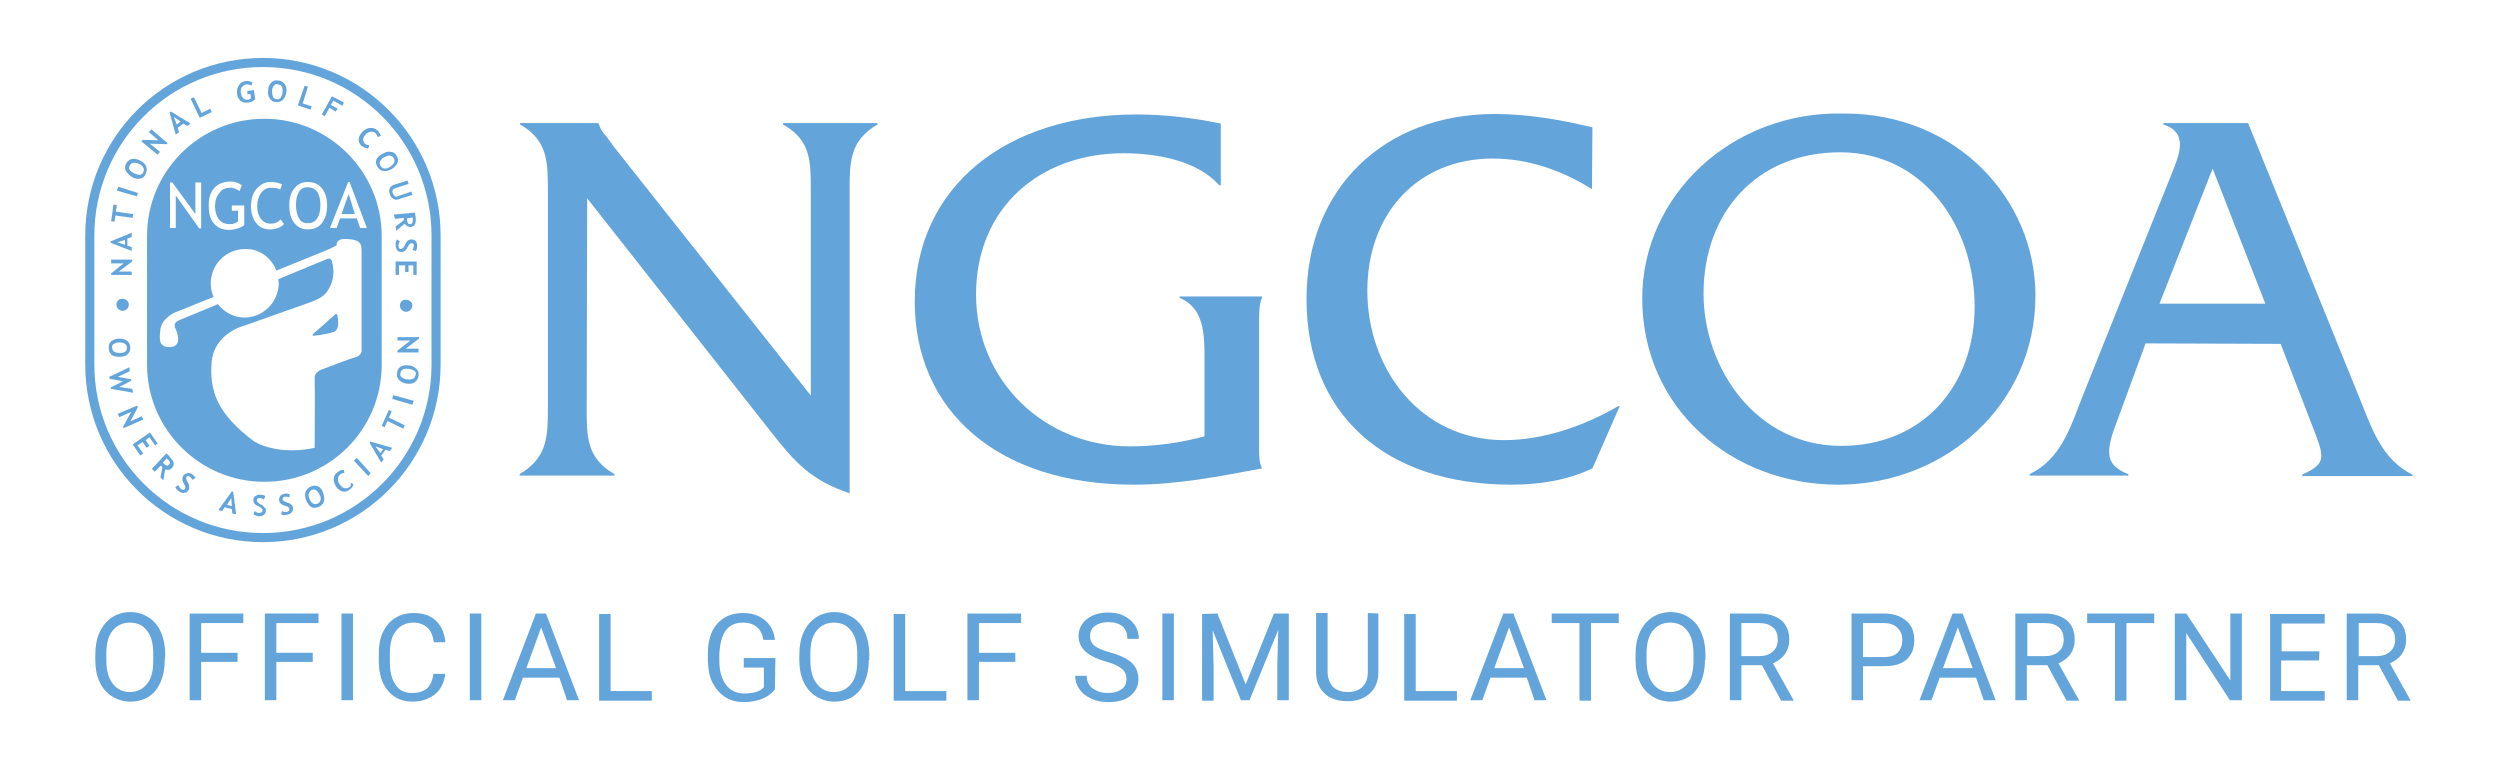 <?xml version="1.0" encoding="UTF-8"?> <svg xmlns="http://www.w3.org/2000/svg" xmlns:xlink="http://www.w3.org/1999/xlink" version="1.1" id="Layer_1" x="0px" y="0px" viewBox="0 0 522 162" style="enable-background:new 0 0 522 162;" xml:space="preserve"> <style type="text/css"> .st0{fill:#63A4DB;} </style> <g id="Layer_1_00000135689172675675036600000000044742333940732545_"> <g> <g> <g> <path class="st0" d="M122.5,84.8c0,6.3-0.1,10.8,5.8,14.2v0.3h-19.8V99c5.9-3.5,5.9-8,5.9-14.2V40.1c0-6.3,0-10.8-5.8-14.1v-0.3 H125v0.1c0.4,1.3,0.9,1.9,1.7,2.8l1.6,2.2l41,51.8V40.1c0-6.3,0.1-10.8-5.8-14.1v-0.3h19.7V26c-5.8,3.4-5.8,7.8-5.8,14.1V103 c-8-2.7-11.4-6.4-16.4-12.8l-38.4-48.8L122.5,84.8L122.5,84.8z"></path> <path class="st0" d="M254.9,38.7h-0.3c-4.6-5.2-13.1-6.7-20-6.7c-17.5,0-30.8,11.4-30.8,29.5c0,18,14.3,31.7,32.1,31.7 c5.2,0,10.5-0.7,15.6-2.1V74.9c0-5.2-0.1-10.6-5.2-12.7v-0.3h17.2v0.3c-0.6,1.3-0.6,3.1-0.6,4.8v25.8c0,1.7-0.1,3.5,0.6,5 c-9,1.7-17.7,3.4-26.8,3.4C208,101.2,191,85.5,191,63c0-24.1,19.2-39.1,46.3-39.1c5.9,0,11.8,0.7,17.6,1.9L254.9,38.7 L254.9,38.7z"></path> <path class="st0" d="M332.4,39.5c-6.2-3.9-13.3-6.4-20.7-6.4c-15.5,0-26.2,11.3-26.2,27.6c0,16.5,11.2,31.2,28.5,31.2 c8.4,0,16.8-3,23.9-7.1h0.3l-5.7,13c-5.3,2.5-11.1,3.4-16.9,3.4c-26.5,0-42.8-14.8-42.8-38.8c0-23.2,16.4-38.6,39.3-38.6 c6.8,0,13.8,1.2,20.4,2.8L332.4,39.5L332.4,39.5z"></path> <path class="st0" d="M425,61.7c0,22.9-18.9,39.5-41.2,39.5c-22.2,0-40.9-15.9-40.9-38.9c0-21.3,18.5-39.1,42-38.6 C408.5,23.6,425,41.6,425,61.7z M355.7,61.3c0,15.7,11.1,31.8,28.7,31.8c17,0,27.9-12.4,27.9-29.1c0-16.4-10.4-32.2-28.1-32.2 C366.8,31.8,355.7,44.4,355.7,61.3z"></path> <path class="st0" d="M448,71.7l-5.8,15.8c-2.4,6.3-3.1,9.5,2.2,11.5v0.3h-20.6V99c6.5-3.2,8.4-9.5,10.9-15.9l18.7-46.7 c1.6-4,3.7-8.7-1.7-10.4v-0.3h17.7l23.3,57.5c2.6,6.4,4.6,12.7,11,15.9v0.3h-23v-0.3c5.5-2.5,4.6-3.7,1.6-11.5l-6.1-15.8 L448,71.7L448,71.7z M462,35.2l-11.1,28.2H473L462,35.2z"></path> </g> <g> <path class="st0" d="M54.9,12.1c-20.5,0-37.1,16.6-37.1,37.1v26.9c0,20.5,16.6,37.1,37.1,37.1S92,96.6,92,76.1V49.2 C92,28.7,75.4,12.1,54.9,12.1z M90.1,76.1c0,9.7-3.9,18.5-10.3,24.9s-15.2,10.3-24.9,10.3S36.4,107.4,30,101 S19.7,85.8,19.7,76.1V49.2c0-9.7,3.9-18.5,10.3-24.9C36.4,17.9,45.2,14,54.9,14s18.5,3.9,24.9,10.3s10.3,15.2,10.3,24.9 C90.1,49.2,90.1,76.1,90.1,76.1z"></path> <path class="st0" d="M64.2,46.6c0.9,0,1.6-0.3,2-1c0.5-0.7,0.7-1.6,0.7-2.8c0-2.4-0.9-3.7-2.7-3.7c-0.8,0-1.4,0.3-1.8,1 c-0.4,0.7-0.6,1.5-0.6,2.7c0,1.1,0.2,2,0.6,2.7C62.8,46.3,63.4,46.6,64.2,46.6z"></path> <path class="st0" d="M65.6,70.1c0,0,2.3-0.2,4.1-0.8c1.5-0.5,0.7-3.6,0.7-3.6c-0.2-0.4-0.7,0.2-0.7,0.2s-3.2,2.9-4.1,3.6 C64.8,70.2,65.6,70.1,65.6,70.1z"></path> <path class="st0" d="M30.7,49.3v26.8v0.2c0.1,13.4,11,24.3,24.5,24.3s24.4-10.8,24.5-24.3v-0.2V49.3c0-13.5-11-24.5-24.5-24.5 C41.6,24.8,30.7,35.8,30.7,49.3z M72.7,38H73l3.6,9.6h-1.4l-0.7-2H71l-0.7,2h-1.4L72.7,38z M61.4,39.4c0.7-0.9,1.6-1.4,2.8-1.4 c1.3,0,2.3,0.4,3,1.3c0.7,0.9,1.1,2,1.1,3.6s-0.4,2.8-1.1,3.7s-1.7,1.3-3,1.3c-1.2,0-2.1-0.5-2.8-1.4s-1-2.1-1-3.6 C60.4,41.4,60.7,40.3,61.4,39.4z M53.6,39.4c0.8-0.9,1.7-1.4,2.9-1.4c1,0,1.8,0.2,2.4,0.5l-0.4,1.1c-0.4-0.3-1.1-0.4-2-0.4 c-0.8,0-1.5,0.4-2,1.1c-0.5,0.7-0.8,1.6-0.8,2.8c0,1.1,0.3,2,0.8,2.6c0.5,0.7,1.2,1,2,1c0.9,0,1.6-0.3,2.1-0.9l0.7,1 c-0.7,0.7-1.7,1.1-2.9,1.1s-2.2-0.4-2.9-1.3c-0.7-0.9-1.1-2.1-1.1-3.5C52.4,41.5,52.8,40.3,53.6,39.4z M57.7,56.5l10.6-4.3 c0,0,1.8-0.8,2-1c0,0-0.3-1.4,2-1.3c2.4,0.1,3.2,0.6,3.2,2.3V73c0,0,0.2,1.2-1.3,1.6c-1.2,0.3-6.9,2.5-6.9,2.5s-1.7,0.5-1.6,1.9 c0.1,1.6,0,14.5,0,14.5s-7.1,1.8-12.6-1.3c-7.9-5.9-9.4-10.7-8.9-16.7c0.6-6,6.8-7.5,6.8-7.5s11.9-4.2,14.1-5 c2.2-0.9,3.1-1.5,4-3.6c0.9-2.2,0.4-4,0.2-4.9C69,53.6,68,54.2,68,54.2s-4.4,1.8-9.9,4.1c0,0.3,0.1,0.6,0.1,0.8 c0,3.9-3.2,7.2-7.1,7.2c-2.3,0-4.3-1.1-5.6-2.8c-4.7,2-8.3,3.4-8.4,3.5c-0.6,0.4-0.7,0.7-0.6,1.3c0.8,1.6,0.7,2.7,0.7,2.7 s0,1.1-1.1,1.4c-1.1,0.2-1.7,0-2.1-0.3c-0.6-0.5-0.8-1.1-0.5-3.4c0.3-2.2,2.9-3.4,2.9-3.4l8.2-3.3c-0.4-0.9-0.6-1.8-0.6-2.8 c0-4,3.2-7.2,7.2-7.2C54.1,51.9,56.7,53.8,57.7,56.5z M44.7,39.3c0.8-0.9,2-1.4,3.4-1.4c1,0,1.8,0.3,2.4,0.8L50,39.9 c-0.7-0.5-1.3-0.7-1.9-0.7c-1,0-1.8,0.3-2.3,1.1c-0.6,0.7-0.9,1.6-0.9,2.8c0,1.1,0.3,2,0.8,2.7c0.6,0.7,1.3,1,2.3,1 c0.7,0,1.3-0.2,1.7-0.6V44h-1.3v-1.1H51V47c-0.3,0.3-0.8,0.5-1.4,0.7C49,47.9,48.4,48,47.8,48c-1.3,0-2.3-0.4-3.1-1.3 c-0.8-0.9-1.1-2.1-1.1-3.5C43.5,41.4,43.9,40.3,44.7,39.3z M40.8,38.1H42v9.6h-0.4l-4.9-6.9v6.8h-1.2v-9.5H36l4.8,6.6V38.1z"></path> <polygon class="st0" points="72.8,40.5 71.3,44.7 74.1,44.7 "></polygon> <path class="st0" d="M83.5,63.8c0,0.7,0.6,1.3,1.3,1.3c0.7,0,1.3-0.6,1.3-1.3s-0.6-1.2-1.3-1.2C84,62.5,83.5,63.1,83.5,63.8z"></path> <path class="st0" d="M24.3,63.6c0,0.7,0.6,1.3,1.3,1.3c0.7,0,1.3-0.6,1.3-1.3s-0.6-1.2-1.3-1.2C24.9,62.3,24.3,62.9,24.3,63.6z"></path> <polygon class="st0" points="27.6,54.2 23.2,54.2 23.2,55 25.8,55 23.2,57.1 23.2,57.4 27.5,57.4 27.5,56.7 24.8,56.7 27.6,54.6 "></polygon> <path class="st0" d="M27.5,51.6l-0.9-0.3v-1.5l0.9-0.3v-0.9l-4.4,1.8v0.3l4.4,1.7V51.6z M26.1,51.1l-1.6-0.5l1.6-0.5V51.1z"></path> <polygon class="st0" points="24.1,45 27.7,45.5 27.8,44.7 24.2,44.2 24.4,42.8 23.7,42.7 23.2,46.2 23.9,46.3 "></polygon> <polygon class="st0" points="28.8,40.3 24.7,39 24.4,39.8 28.6,41 "></polygon> <path class="st0" d="M27.6,37c0.6,0.3,1.2,0.4,1.7,0.3c0.5-0.1,0.9-0.4,1.1-1c0.3-0.6,0.3-1.1,0.1-1.6c-0.2-0.5-0.6-0.9-1.3-1.2 c-0.6-0.3-1.2-0.4-1.7-0.3c-0.5,0.1-0.9,0.5-1.2,1c-0.2,0.5-0.3,1,0,1.5C26.7,36.3,27.1,36.7,27.6,37z M27.1,34.6 c0.3-0.7,1-0.8,1.9-0.4c0.5,0.2,0.8,0.5,0.9,0.8c0.2,0.3,0.2,0.6,0,1c-0.1,0.3-0.4,0.5-0.7,0.5c-0.3,0-0.7-0.1-1.2-0.3 c-0.4-0.2-0.7-0.4-0.9-0.7C26.9,35.2,26.9,34.9,27.1,34.6z"></path> <polygon class="st0" points="33.4,31.7 31.3,30 34.8,30.1 35,29.9 31.6,27 31.1,27.6 33.1,29.3 29.8,29.2 29.5,29.5 32.9,32.3 "></polygon> <path class="st0" d="M37.4,27.6l-0.3-0.9l1.2-0.9l0.8,0.5l0.7-0.5l-4.1-2.5l-0.3,0.2l1.3,4.6L37.4,27.6z M37.7,25.4L36.9,26 l-0.6-1.6L37.7,25.4z"></path> <polygon class="st0" points="44.2,23.4 43.9,22.7 42.1,23.6 40.5,20.3 39.8,20.6 41.7,24.6 "></polygon> <path class="st0" d="M50.2,21c0.4,0.4,0.9,0.5,1.6,0.4c0.3,0,0.6-0.1,0.8-0.2c0.3-0.1,0.5-0.3,0.7-0.5L53,18.8L51.6,19l0.1,0.7 l0.6-0.1l0.1,0.9c-0.2,0.2-0.4,0.3-0.6,0.3c-0.4,0.1-0.8,0-1-0.3c-0.3-0.2-0.4-0.6-0.5-1.1s0-0.9,0.2-1.2c0.2-0.3,0.5-0.5,1-0.6 c0.1,0,0.3,0,0.5,0.1c0.2,0,0.4,0.1,0.5,0.2l0.2-0.7c-0.4-0.2-0.8-0.3-1.3-0.3c-0.7,0.1-1.2,0.4-1.5,0.9s-0.5,1-0.4,1.7 C49.5,20.1,49.8,20.7,50.2,21z"></path> <path class="st0" d="M57.6,21.3c0.6,0.1,1.1-0.1,1.5-0.5s0.6-0.9,0.7-1.6c0.1-0.7-0.1-1.3-0.4-1.7c-0.3-0.4-0.8-0.7-1.4-0.7 c-0.6-0.1-1,0.1-1.4,0.5S56,18.2,56,18.8c-0.1,0.7,0,1.3,0.3,1.7C56.6,21,57,21.3,57.6,21.3z M57.2,17.9 c0.2-0.3,0.5-0.4,0.8-0.3c0.8,0.1,1.1,0.6,1,1.6c0,0.5-0.2,0.9-0.4,1.2c-0.2,0.3-0.5,0.4-0.9,0.3c-0.3,0-0.6-0.2-0.7-0.5 c-0.1-0.3-0.2-0.7-0.2-1.2C56.8,18.5,57,18.1,57.2,17.9z"></path> <polygon class="st0" points="65.1,22.2 63.2,21.6 64.3,18.1 63.6,17.9 62.2,22 64.8,22.9 "></polygon> <polygon class="st0" points="68.8,22.5 70.1,23.3 70.5,22.7 69.1,21.9 69.6,21 71.5,22.1 71.8,21.4 69.3,20.1 67.2,23.9 67.8,24.3 "></polygon> <path class="st0" d="M76.9,31l0.2-0.7c-0.4,0-0.7-0.1-1-0.4c-0.2-0.3-0.3-0.6-0.3-0.9c0.1-0.3,0.3-0.7,0.6-1 c0.3-0.3,0.7-0.5,1.1-0.5s0.7,0.1,0.9,0.3c0.3,0.3,0.4,0.5,0.4,0.8l0.7-0.2c-0.1-0.4-0.3-0.7-0.6-1.1c-0.4-0.4-0.9-0.6-1.5-0.6 s-1.1,0.3-1.6,0.7c-0.5,0.5-0.8,1-0.9,1.5s0.1,1,0.5,1.5C76,30.8,76.4,31,76.9,31z"></path> <path class="st0" d="M78.6,33.3c-0.2,0.5-0.1,1,0.2,1.5c0.3,0.5,0.8,0.9,1.3,0.9c0.5,0.1,1.1-0.1,1.7-0.4c0.6-0.4,1-0.8,1.2-1.3 s0.1-1-0.2-1.5c-0.3-0.5-0.7-0.8-1.3-0.8c-0.5-0.1-1.1,0.1-1.6,0.4C79.2,32.4,78.8,32.9,78.6,33.3z M79.4,33.6 c0.2-0.3,0.4-0.6,0.9-0.8c0.4-0.2,0.8-0.4,1.1-0.3c0.3,0,0.6,0.2,0.8,0.5c0.4,0.7,0.1,1.2-0.7,1.8c-0.4,0.3-0.8,0.4-1.2,0.4 c-0.3,0-0.6-0.2-0.8-0.5C79.2,34.2,79.2,33.9,79.4,33.6z"></path> <path class="st0" d="M81.4,39.3c-0.2,0.3-0.2,0.8,0,1.2c0.1,0.5,0.4,0.8,0.7,1c0.3,0.2,0.7,0.3,1.1,0.1l2.9-0.9L85.9,40L83,41 c-0.2,0.1-0.5,0.1-0.6-0.1c-0.2-0.1-0.3-0.3-0.4-0.6c-0.1-0.2-0.1-0.4,0-0.6c0.1-0.2,0.3-0.3,0.5-0.4l2.8-0.9l-0.2-0.7l-2.9,0.9 C81.8,38.8,81.5,39,81.4,39.3z"></path> <path class="st0" d="M82.5,45.7l1.8-0.2c0,0.2,0,0.4,0,0.5l-1.7,1.3l0.1,0.9l1.8-1.5c0.1,0.2,0.3,0.4,0.5,0.5s0.5,0.2,0.7,0.2 c0.9-0.1,1.2-0.7,1.1-1.8c0-0.2,0-0.4-0.1-0.7c0-0.3-0.1-0.5-0.1-0.5l-4.4,0.4L82.5,45.7z M86.2,45.4c0,0.1,0,0.2,0,0.3 c0,0.3,0,0.6-0.1,0.8s-0.2,0.3-0.4,0.3c-0.3,0-0.4,0-0.5-0.2c-0.1-0.1-0.2-0.4-0.2-0.7c0-0.1,0-0.2,0-0.3L86.2,45.4z"></path> <path class="st0" d="M85.9,50c-0.2,0-0.3,0-0.5,0.1s-0.3,0.1-0.4,0.3c-0.1,0.1-0.3,0.3-0.4,0.7c-0.2,0.3-0.3,0.6-0.5,0.7 C84,51.9,83.8,52,83.7,52c-0.3,0-0.5-0.2-0.5-0.7c0-0.3,0.1-0.6,0.3-0.9L82.9,50c-0.2,0.3-0.3,0.7-0.3,1.1 c0,0.5,0.1,0.8,0.3,1.1c0.2,0.3,0.5,0.4,0.9,0.4c0.2,0,0.4,0,0.5-0.1c0.2-0.1,0.3-0.2,0.4-0.3s0.3-0.3,0.4-0.6 c0.3-0.6,0.5-0.8,0.8-0.8c0.1,0,0.3,0,0.4,0.1s0.1,0.2,0.1,0.4c0,0.3-0.1,0.6-0.3,0.9l0.7,0.2c0.2-0.2,0.3-0.6,0.3-1.1 c0-0.4-0.1-0.7-0.3-1C86.5,50.1,86.3,50,85.9,50z"></path> <polygon class="st0" points="87,57.4 87,54.6 82.6,54.6 82.6,57.4 83.3,57.4 83.3,55.4 84.6,55.4 84.6,56.8 85.3,56.8 85.3,55.4 86.3,55.4 86.3,57.4 "></polygon> <path class="st0" d="M25,74.5c0.7,0,1.3-0.2,1.6-0.5c0.4-0.3,0.6-0.8,0.6-1.4s-0.2-1-0.6-1.4c-0.4-0.3-1-0.5-1.6-0.5 c-0.7,0-1.3,0.2-1.7,0.5c-0.4,0.3-0.6,0.8-0.6,1.4s0.2,1.1,0.6,1.5C23.7,74.4,24.3,74.5,25,74.5z M23.8,71.8 c0.3-0.2,0.7-0.3,1.2-0.3s0.8,0.1,1.1,0.3c0.3,0.2,0.4,0.5,0.4,0.8c0,0.8-0.5,1.1-1.5,1.1c-0.5,0-0.9-0.1-1.2-0.3 c-0.3-0.2-0.4-0.5-0.4-0.9C23.4,72.2,23.5,71.9,23.8,71.8z"></path> <polygon class="st0" points="27.6,81.2 24.9,80.8 27.4,79.5 27.4,79.2 24.6,78.7 27.1,77.5 27,76.7 22.8,78.7 22.9,79.1 25.7,79.6 23.1,80.9 23.2,81.2 27.8,82 "></polygon> <polygon class="st0" points="29.6,86.9 27.2,88 28.8,85 28.6,84.7 24.6,86.4 24.9,87.1 27.4,86 25.7,89.1 25.8,89.4 29.9,87.6 "></polygon> <polygon class="st0" points="32.4,93 32.9,92.6 31.3,90.3 27.7,92.8 29.3,95.1 29.9,94.7 28.7,93 29.8,92.3 30.6,93.5 31.2,93.1 30.4,91.9 31.2,91.3 "></polygon> <path class="st0" d="M35.1,95c-0.2-0.2-0.3-0.3-0.4-0.3l-3,3.2l0.6,0.6l1.3-1.3c0.1,0.2,0.3,0.3,0.3,0.4l-0.4,2.1l0.6,0.6 l0.4-2.3c0.2,0.1,0.5,0.1,0.7,0.1c0.3,0,0.5-0.2,0.7-0.4c0.6-0.6,0.5-1.3-0.3-2.1C35.5,95.4,35.3,95.2,35.1,95z M35.3,97 c-0.2,0.2-0.4,0.3-0.5,0.2c-0.2,0-0.4-0.2-0.6-0.4c-0.1-0.1-0.1-0.1-0.2-0.2l0.8-0.9c0.1,0.1,0.1,0.1,0.2,0.2 c0.3,0.2,0.4,0.4,0.5,0.6C35.5,96.7,35.5,96.8,35.3,97z"></path> <path class="st0" d="M40.1,99c-0.3-0.2-0.7-0.3-1-0.2c-0.3,0.1-0.6,0.2-0.8,0.5c-0.1,0.2-0.2,0.3-0.2,0.5s0,0.3,0,0.5 s0.2,0.4,0.3,0.7c0.2,0.3,0.3,0.6,0.3,0.7c0,0.2,0,0.3-0.1,0.4c-0.2,0.3-0.4,0.3-0.8,0c-0.2-0.2-0.4-0.4-0.6-0.8l-0.6,0.4 c0.2,0.4,0.4,0.6,0.8,0.9c0.4,0.3,0.8,0.4,1.1,0.3c0.4,0,0.6-0.2,0.8-0.5c0.1-0.2,0.2-0.3,0.2-0.5s0-0.3,0-0.5s-0.1-0.4-0.3-0.7 c-0.3-0.5-0.4-0.9-0.3-1.1c0.1-0.1,0.2-0.2,0.3-0.2s0.3,0,0.4,0.1c0.3,0.2,0.4,0.4,0.6,0.7l0.6-0.4C40.8,99.6,40.5,99.3,40.1,99 z"></path> <path class="st0" d="M48.4,102.6l-2.8,3.9l0.8,0.2l0.5-0.8l1.5,0.4l0.1,0.9l0.8,0.2l-0.6-4.7L48.4,102.6z M47.4,105.4l0.9-1.4 l0.1,1.7L47.4,105.4z"></path> <path class="st0" d="M55,105.7c-0.1-0.1-0.3-0.3-0.6-0.4c-0.5-0.3-0.8-0.6-0.8-0.8c0-0.1,0.1-0.3,0.2-0.4 c0.1-0.1,0.2-0.1,0.4-0.1c0.3,0,0.6,0.1,0.9,0.3l0.3-0.7c-0.2-0.2-0.6-0.3-1.1-0.3c-0.4,0-0.7,0.1-1,0.3 c-0.3,0.2-0.4,0.5-0.4,0.8c0,0.2,0,0.4,0.1,0.5c0.1,0.2,0.1,0.3,0.3,0.4c0.1,0.1,0.3,0.3,0.7,0.4c0.3,0.2,0.5,0.3,0.7,0.5 c0.1,0.1,0.2,0.3,0.1,0.4c0,0.3-0.2,0.5-0.7,0.5c-0.3,0-0.6-0.1-0.9-0.4l-0.3,0.7c0.3,0.2,0.7,0.3,1.1,0.4 c0.5,0,0.8-0.1,1.1-0.3c0.3-0.2,0.4-0.5,0.4-0.9c0-0.2,0-0.4-0.1-0.5C55.2,106,55.1,105.9,55,105.7z"></path> <path class="st0" d="M60.6,105.2c-0.1-0.1-0.4-0.2-0.7-0.3c-0.6-0.2-0.9-0.4-0.9-0.6c0-0.1,0-0.3,0.1-0.4s0.2-0.2,0.4-0.2 c0.3,0,0.6,0,0.9,0.2l0.1-0.7c-0.3-0.1-0.7-0.2-1.1-0.1c-0.4,0.1-0.7,0.2-0.9,0.5s-0.3,0.6-0.2,0.9c0,0.2,0.1,0.3,0.2,0.5 c0.1,0.1,0.2,0.3,0.3,0.3c0.1,0.1,0.4,0.2,0.7,0.3c0.4,0.1,0.6,0.2,0.7,0.3c0.1,0.1,0.2,0.2,0.2,0.4c0.1,0.3-0.1,0.5-0.6,0.6 c-0.3,0-0.6,0-0.9-0.2l-0.2,0.7c0.4,0.2,0.7,0.2,1.1,0.1c0.5-0.1,0.8-0.2,1.1-0.5c0.2-0.3,0.3-0.6,0.3-0.9 c0-0.2-0.1-0.4-0.2-0.5C60.9,105.5,60.8,105.3,60.6,105.2z"></path> <path class="st0" d="M66.5,101.6c-0.5-0.2-1-0.3-1.6,0c-0.5,0.2-0.9,0.6-1.1,1.1c-0.2,0.5-0.1,1.1,0.1,1.7 c0.3,0.7,0.6,1.1,1,1.4s0.9,0.3,1.5,0.1c0.6-0.2,1-0.6,1.2-1.1s0.1-1.1-0.1-1.8C67.3,102.3,66.9,101.8,66.5,101.6z M66.9,104.5 c-0.1,0.3-0.3,0.6-0.7,0.7c-0.3,0.1-0.6,0.1-0.9-0.1s-0.5-0.5-0.7-1c-0.2-0.4-0.2-0.8-0.1-1.1c0.1-0.3,0.3-0.6,0.6-0.7 c0.7-0.3,1.2,0.1,1.6,1C67,103.7,67,104.1,66.9,104.5z"></path> <path class="st0" d="M72.8,101.8c-0.3,0.2-0.6,0.2-1,0.1c-0.3-0.1-0.6-0.4-0.9-0.8s-0.4-0.8-0.3-1.2c0-0.4,0.2-0.7,0.5-0.9 c0.3-0.2,0.6-0.3,0.8-0.2l-0.1-0.7c-0.4,0-0.8,0.1-1.2,0.4c-0.5,0.3-0.8,0.8-0.9,1.3c-0.1,0.6,0.1,1.1,0.4,1.7 c0.4,0.6,0.8,0.9,1.3,1.1c0.5,0.1,1,0.1,1.5-0.3c0.5-0.3,0.8-0.7,0.9-1.2l-0.6-0.3C73.4,101.3,73.2,101.6,72.8,101.8z"></path> <polygon class="st0" points="73.9,96.2 76.9,99.4 77.4,98.8 74.5,95.6 "></polygon> <path class="st0" d="M77.2,92.5l2.4,4.1l0.5-0.7l-0.5-0.8l0.9-1.2l0.9,0.3l0.5-0.7l-4.6-1.3L77.2,92.5z M80,93.8l-0.6,0.8 l-1-1.4L80,93.8z"></path> <polygon class="st0" points="81.8,85.9 81.2,85.6 79.7,88.9 80.3,89.2 80.9,87.9 84.2,89.5 84.5,88.8 81.2,87.2 "></polygon> <polygon class="st0" points="81.9,83.3 86.1,84.5 86.4,83.7 82.1,82.5 "></polygon> <path class="st0" d="M85.3,76.3c-0.7-0.1-1.3,0-1.7,0.3c-0.4,0.3-0.7,0.7-0.7,1.4c-0.1,0.6,0.1,1,0.5,1.4s0.9,0.6,1.5,0.7 c0.7,0.1,1.3,0,1.7-0.3c0.4-0.3,0.7-0.7,0.8-1.3c0.1-0.6-0.1-1.2-0.5-1.5C86.5,76.6,86,76.3,85.3,76.3z M86.2,79.1 c-0.3,0.1-0.7,0.2-1.2,0.1c-0.5,0-0.8-0.2-1.1-0.4c-0.3-0.2-0.4-0.5-0.3-0.8c0.1-0.8,0.6-1.1,1.7-1c0.5,0.1,0.9,0.2,1.2,0.4 c0.3,0.2,0.4,0.5,0.3,0.9C86.6,78.8,86.5,79,86.2,79.1z"></path> <polygon class="st0" points="83,71.1 85.7,71.1 83,73.2 83,73.6 87.4,73.6 87.4,72.8 84.7,72.8 87.5,70.7 87.5,70.4 83,70.4 "></polygon> </g> </g> <g> <path class="st0" d="M34.4,137.8c0,1.8-0.3,3.3-0.9,4.7c-0.6,1.3-1.4,2.3-2.5,3s-2.4,1-3.8,1s-2.7-0.4-3.8-1.1 c-1.1-0.7-2-1.7-2.6-3s-0.9-2.8-0.9-4.5v-1.3c0-1.7,0.3-3.3,0.9-4.6s1.5-2.4,2.6-3.1c1.1-0.7,2.4-1.1,3.8-1.1 c1.5,0,2.7,0.4,3.8,1.1s2,1.7,2.6,3.1s0.9,2.9,0.9,4.7L34.4,137.8L34.4,137.8z M32,136.6c0-2.2-0.4-3.8-1.3-4.9 c-0.9-1.2-2.1-1.7-3.6-1.7s-2.7,0.6-3.6,1.7c-0.9,1.1-1.3,2.7-1.3,4.8v1.3c0,2.1,0.4,3.7,1.3,4.9s2.1,1.8,3.6,1.8 s2.7-0.6,3.6-1.7s1.3-2.7,1.3-4.8V136.6z"></path> <path class="st0" d="M49.6,138.2H42v8h-2.4v-18.1h11.2v2H42v6.2h7.6V138.2z"></path> <path class="st0" d="M65.3,138.2h-7.6v8h-2.4v-18.1h11.2v2h-8.8v6.2h7.6V138.2z"></path> <path class="st0" d="M73.7,146.2h-2.4v-18.1h2.4V146.2z"></path> <path class="st0" d="M93,140.5c-0.2,1.9-0.9,3.4-2.1,4.4s-2.8,1.6-4.8,1.6c-2.1,0-3.9-0.8-5.1-2.3c-1.3-1.5-1.9-3.6-1.9-6.2v-1.7 c0-1.7,0.3-3.2,0.9-4.4s1.5-2.3,2.6-2.9c1.1-0.7,2.4-1,3.8-1c1.9,0,3.5,0.5,4.6,1.6c1.2,1.1,1.8,2.6,2,4.5h-2.4 c-0.2-1.4-0.7-2.5-1.4-3.1c-0.7-0.6-1.7-1-2.9-1c-1.5,0-2.7,0.6-3.6,1.7c-0.9,1.1-1.3,2.7-1.3,4.8v1.8c0,2,0.4,3.5,1.2,4.7 c0.8,1.2,2,1.7,3.4,1.7c1.3,0,2.3-0.3,3.1-0.9c0.7-0.6,1.2-1.6,1.4-3.1H93V140.5z"></path> <path class="st0" d="M100.5,146.2h-2.4v-18.1h2.4V146.2z"></path> <path class="st0" d="M116.8,141.5h-7.6l-1.7,4.7H105l6.9-18.1h2.1l6.9,18.1h-2.5L116.8,141.5z M109.9,139.5h6.2L113,131 L109.9,139.5z"></path> <path class="st0" d="M127.5,144.3h8.6v2h-11v-18.1h2.4C127.5,128.2,127.5,144.3,127.5,144.3z"></path> <path class="st0" d="M161.8,143.9c-0.6,0.9-1.5,1.5-2.6,2c-1.1,0.4-2.4,0.7-3.8,0.7c-1.5,0-2.8-0.3-3.9-1c-1.1-0.7-2-1.7-2.7-3 s-0.9-2.8-1-4.4v-1.6c0-2.7,0.6-4.8,1.9-6.3c1.3-1.5,3.1-2.3,5.4-2.3c1.9,0,3.4,0.5,4.6,1.5c1.2,1,1.9,2.3,2.1,4.1h-2.4 c-0.4-2.4-1.9-3.6-4.3-3.6c-1.6,0-2.8,0.6-3.6,1.7s-1.2,2.8-1.3,4.9v1.5c0,2,0.5,3.7,1.4,4.9s2.2,1.8,3.8,1.8 c0.9,0,1.7-0.1,2.4-0.3s1.2-0.5,1.7-1v-4.1h-4.2v-2h6.6L161.8,143.9L161.8,143.9z"></path> <path class="st0" d="M181.4,137.8c0,1.8-0.3,3.3-0.9,4.7c-0.6,1.3-1.4,2.3-2.5,3s-2.4,1-3.8,1c-1.4,0-2.7-0.4-3.8-1.1 c-1.1-0.7-2-1.7-2.6-3s-0.9-2.8-0.9-4.5v-1.3c0-1.7,0.3-3.3,0.9-4.6c0.6-1.3,1.5-2.4,2.6-3.1c1.1-0.7,2.4-1.1,3.8-1.1 c1.5,0,2.7,0.4,3.8,1.1s2,1.7,2.6,3.1s0.9,2.9,0.9,4.7v1.1H181.4z M179,136.6c0-2.2-0.4-3.8-1.3-4.9c-0.9-1.2-2.1-1.7-3.6-1.7 s-2.7,0.6-3.6,1.7c-0.9,1.1-1.3,2.7-1.3,4.8v1.3c0,2.1,0.4,3.7,1.3,4.9c0.9,1.2,2.1,1.8,3.6,1.8s2.7-0.6,3.6-1.7s1.3-2.7,1.3-4.8 V136.6z"></path> <path class="st0" d="M189,144.3h8.6v2h-11v-18.1h2.4V144.3z"></path> <path class="st0" d="M212,138.2h-7.6v8H202v-18.1h11.2v2h-8.8v6.2h7.6V138.2z"></path> <path class="st0" d="M231.1,138.2c-2.1-0.6-3.5-1.3-4.5-2.2c-0.9-0.9-1.4-1.9-1.4-3.2c0-1.4,0.6-2.6,1.7-3.5 c1.1-0.9,2.6-1.4,4.5-1.4c1.2,0,2.4,0.2,3.3,0.7c1,0.5,1.7,1.1,2.3,2c0.5,0.8,0.8,1.8,0.8,2.8h-2.4c0-1.1-0.3-2-1-2.6 s-1.7-0.9-3-0.9c-1.2,0-2.1,0.3-2.8,0.8s-1,1.2-1,2.2c0,0.7,0.3,1.4,0.9,1.9c0.6,0.5,1.7,1,3.2,1.4s2.7,0.9,3.5,1.4 c0.9,0.5,1.5,1.1,1.9,1.8s0.6,1.5,0.6,2.4c0,1.5-0.6,2.6-1.7,3.5s-2.7,1.3-4.6,1.3c-1.2,0-2.4-0.2-3.5-0.7s-1.9-1.1-2.5-2 c-0.6-0.8-0.9-1.8-0.9-2.8h2.4c0,1.1,0.4,2,1.2,2.6s1.9,1,3.2,1s2.2-0.3,2.9-0.8s1-1.2,1-2.1c0-0.9-0.3-1.6-0.9-2.1 S232.7,138.6,231.1,138.2z"></path> <path class="st0" d="M245.1,146.2h-2.4v-18.1h2.4V146.2z"></path> <path class="st0" d="M254.2,128.1l5.9,14.8l5.9-14.8h3.1v18.1h-2.4v-7.1l0.2-7.6l-6,14.7h-1.8l-5.9-14.6l0.2,7.6v7.1H251v-18.1 L254.2,128.1L254.2,128.1z"></path> <path class="st0" d="M287.8,128.1v12.3c0,1.7-0.5,3.1-1.6,4.2c-1.1,1.1-2.5,1.7-4.3,1.8h-0.6c-2,0-3.6-0.5-4.7-1.6 c-1.2-1.1-1.8-2.5-1.8-4.4V128h2.4v12.3c0,1.3,0.4,2.3,1.1,3.1c0.7,0.7,1.8,1.1,3.1,1.1c1.4,0,2.4-0.4,3.1-1.1s1.1-1.7,1.1-3.1 V128L287.8,128.1L287.8,128.1z"></path> <path class="st0" d="M295.6,144.3h8.6v2h-11v-18.1h2.4V144.3z"></path> <path class="st0" d="M318.8,141.5h-7.6l-1.7,4.7H307l6.9-18.1h2.1l6.9,18.1h-2.5L318.8,141.5z M312,139.5h6.2l-3.1-8.5L312,139.5 z"></path> <path class="st0" d="M338,130.1h-5.8v16.2h-2.4v-16.2H324v-2h14V130.1z"></path> <path class="st0" d="M356,137.8c0,1.8-0.3,3.3-0.9,4.7c-0.6,1.3-1.4,2.3-2.5,3s-2.4,1-3.8,1s-2.7-0.4-3.8-1.1 c-1.1-0.7-2-1.7-2.6-3s-0.9-2.8-0.9-4.5v-1.3c0-1.7,0.3-3.3,0.9-4.6s1.5-2.4,2.6-3.1s2.4-1.1,3.8-1.1c1.5,0,2.7,0.4,3.8,1.1 c1.1,0.7,2,1.7,2.6,3.1s0.9,2.9,0.9,4.7v1.1H356z M353.6,136.6c0-2.2-0.4-3.8-1.3-4.9c-0.9-1.2-2.1-1.7-3.6-1.7s-2.7,0.6-3.6,1.7 c-0.9,1.1-1.3,2.7-1.3,4.8v1.3c0,2.1,0.4,3.7,1.3,4.9s2.1,1.8,3.6,1.8s2.7-0.6,3.6-1.7s1.3-2.7,1.3-4.8V136.6z"></path> <path class="st0" d="M367.9,138.9h-4.3v7.3h-2.4v-18.1h6c2,0,3.6,0.5,4.7,1.4s1.7,2.3,1.7,4.1c0,1.1-0.3,2.1-0.9,3 c-0.6,0.8-1.5,1.5-2.5,1.9l4.3,7.7v0.1h-2.6L367.9,138.9z M363.6,137h3.7c1.2,0,2.1-0.3,2.8-0.9c0.7-0.6,1.1-1.4,1.1-2.5 s-0.3-2-1-2.6s-1.6-0.9-2.9-0.9h-3.7V137z"></path> <path class="st0" d="M389,139.1v7.1h-2.4v-18.1h6.7c2,0,3.5,0.5,4.7,1.5s1.7,2.4,1.7,4c0,1.8-0.5,3.1-1.6,4.1s-2.7,1.4-4.7,1.4 H389z M389,137.2h4.3c1.3,0,2.3-0.3,2.9-0.9s1-1.5,1-2.6s-0.3-1.9-1-2.6s-1.6-1-2.8-1H389V137.2z"></path> <path class="st0" d="M412.6,141.5H405l-1.7,4.7h-2.5l6.9-18.1h2.1l6.9,18.1h-2.5L412.6,141.5z M405.7,139.5h6.2l-3.1-8.5 L405.7,139.5z"></path> <path class="st0" d="M427.5,138.9h-4.3v7.3h-2.4v-18.1h6c2,0,3.6,0.5,4.7,1.4s1.7,2.3,1.7,4.1c0,1.1-0.3,2.1-0.9,3 c-0.6,0.8-1.5,1.5-2.5,1.9l4.3,7.7v0.1h-2.6L427.5,138.9z M423.3,137h3.7c1.2,0,2.1-0.3,2.8-0.9c0.7-0.6,1.1-1.4,1.1-2.5 s-0.3-2-1-2.6s-1.6-0.9-2.9-0.9h-3.7V137z"></path> <path class="st0" d="M449.8,130.1H444v16.2h-2.4v-16.2h-5.8v-2h14L449.8,130.1L449.8,130.1z"></path> <path class="st0" d="M468,146.2h-2.4l-9.1-14v14h-2.4v-18.1h2.4l9.2,14v-14h2.4v18.1H468z"></path> <path class="st0" d="M484.2,137.9h-7.9v6.4h9.1v2H474v-18.1h11.4v2h-9v5.8h7.9L484.2,137.9L484.2,137.9z"></path> <path class="st0" d="M496.7,138.9h-4.3v7.3H490v-18.1h6c2,0,3.6,0.5,4.7,1.4s1.7,2.3,1.7,4.1c0,1.1-0.3,2.1-0.9,3 c-0.6,0.8-1.5,1.5-2.5,1.9l4.3,7.7v0.1h-2.6L496.7,138.9z M492.5,137h3.7c1.2,0,2.1-0.3,2.8-0.9c0.7-0.6,1.1-1.4,1.1-2.5 s-0.3-2-1-2.6s-1.6-0.9-2.9-0.9h-3.7V137z"></path> </g> </g> </g> </svg> 